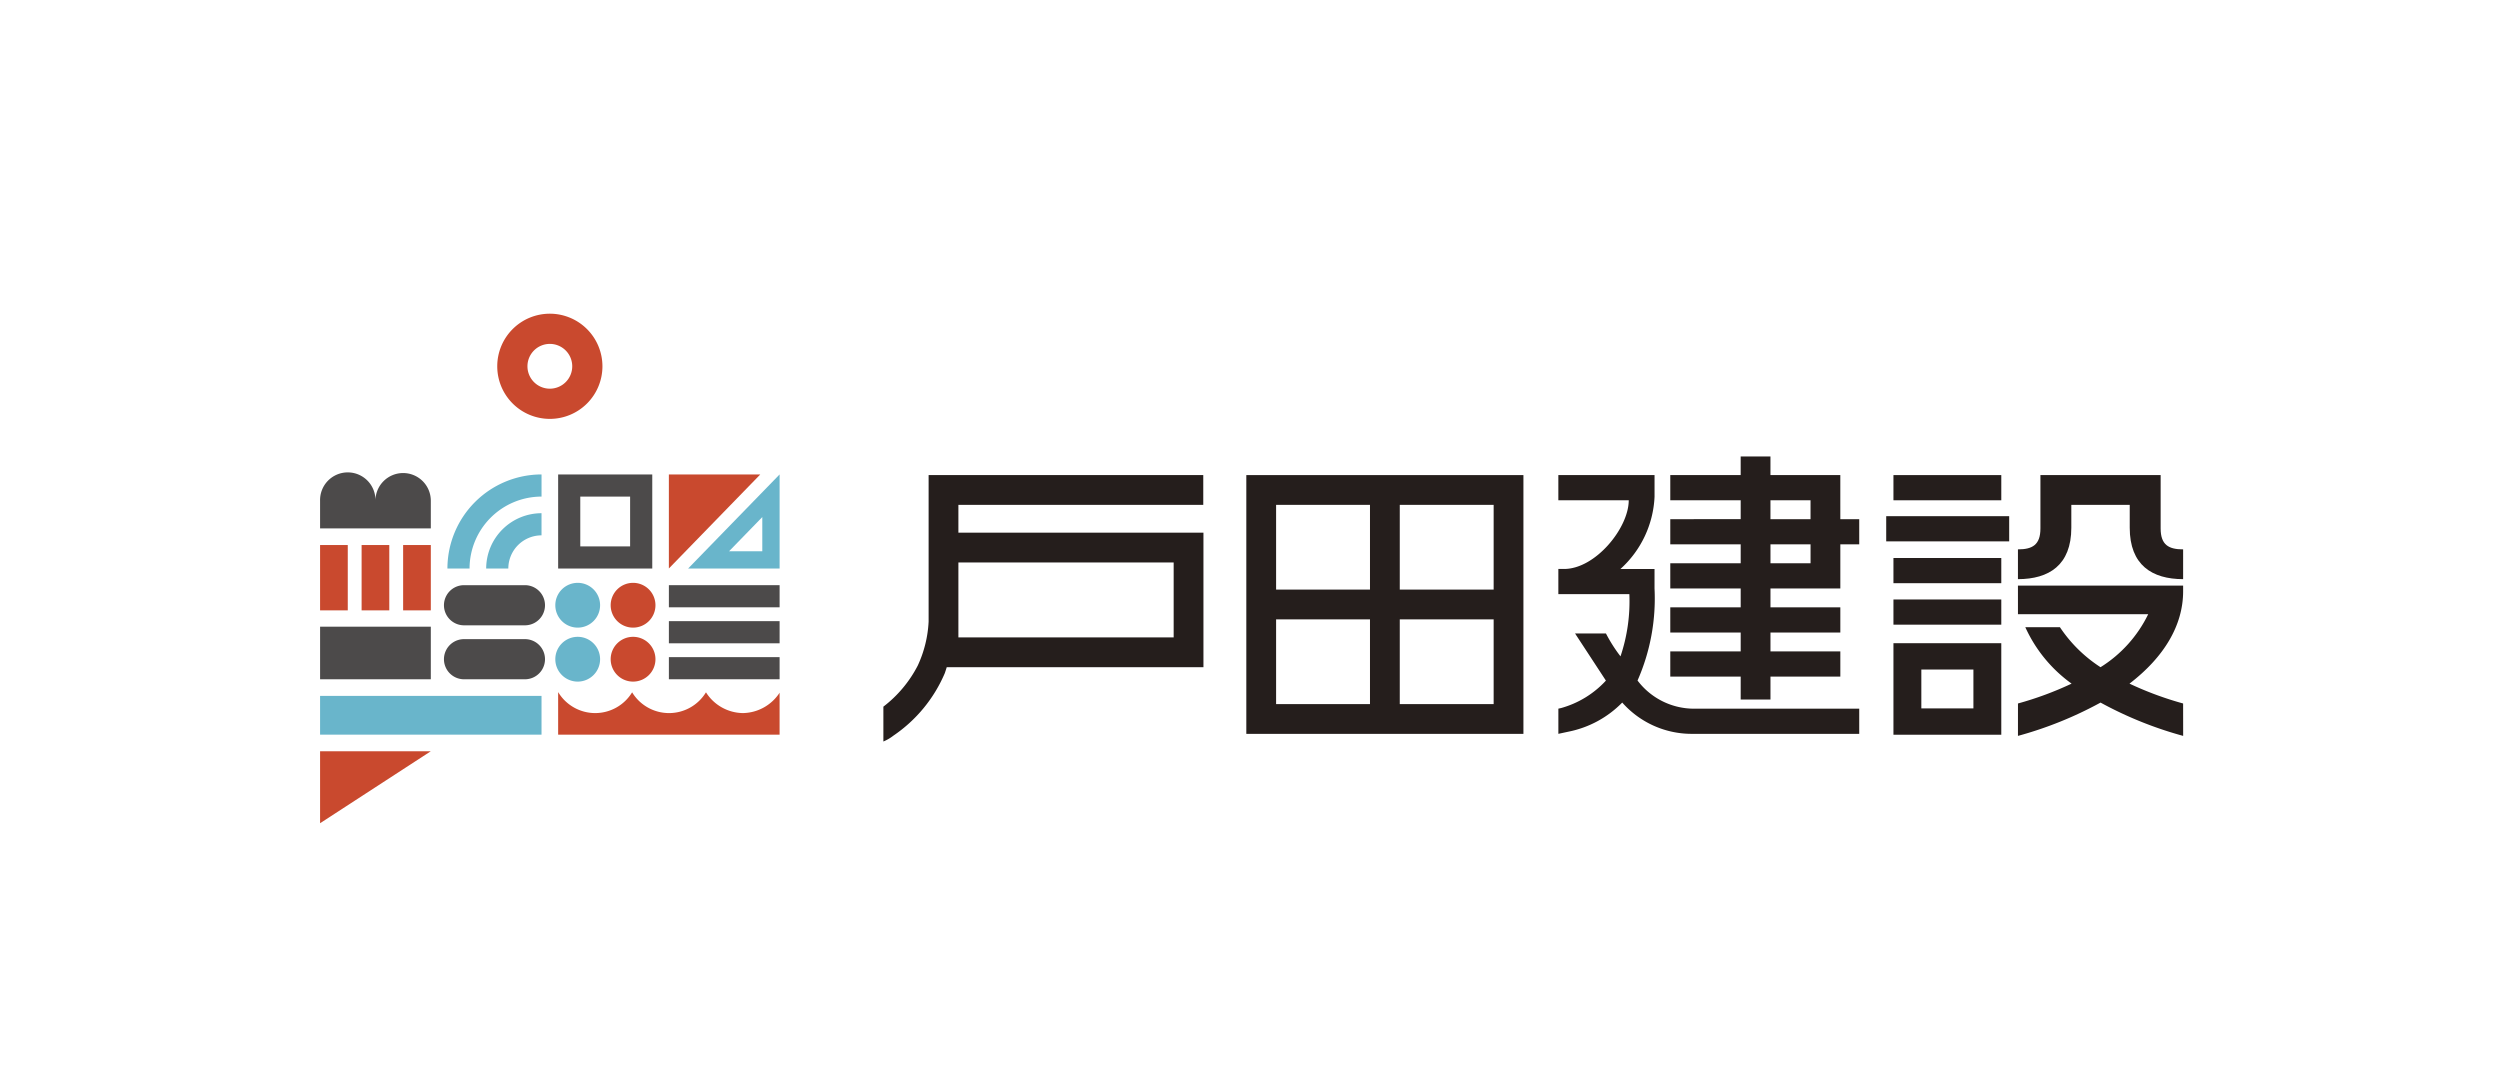<svg xmlns="http://www.w3.org/2000/svg" width="159" height="69" viewBox="0 0 159 69"><title>todakensetsu</title><g id="f8465f67-0161-480d-8fa6-db4e3f41acd6" data-name="レイヤー 1"><path d="M104.147,43.282a12.936,12.936,0,0,0,1.081-5.857V36.187H103.06a6.587,6.587,0,0,0,2.169-4.588V30.215H99.111v1.602h4.477c0,1.764-2.117,4.369-4.112,4.369h-.365v1.603h4.516a10.965,10.965,0,0,1-.563,3.955,9.568,9.568,0,0,1-.925-1.454h-1.965s.006.009,1.962,2.997a6.098,6.098,0,0,1-2.85,1.745l-.174.038v1.602l.666-.143a6.585,6.585,0,0,0,3.396-1.847,5.894,5.894,0,0,0,4.519,1.99h10.554V45.072h-10.554a4.5,4.5,0,0,1-3.545-1.79" fill="#251e1c"/><path d="M117.044,31.818V30.216h-4.443V29.031h-1.894v1.185H106.23v1.602h4.478v1.201H106.23v1.602h4.478v1.202H106.23v1.602h4.478v1.202H106.23V40.229h4.478v1.202H106.23v1.602l4.478-.001V44.49h1.894V43.032h4.443V41.431h-4.443V40.229h4.443V38.627h-4.443V37.425h4.443v-2.804h1.202V33.019h-1.202Zm-4.443,0h2.549v1.202h-2.549Zm2.55,4.005h-2.549V34.621h2.549Z" fill="#251e1c"/><path d="M79.266,46.674H96.89V30.216H79.266ZM87.131,37.498H81.16V32.109H87.131ZM81.16,39.392H87.131v5.389H81.16Zm7.865,0H94.996v5.389H89.025ZM94.996,37.498H89.025V32.109H94.996Z" fill="#251e1c"/><rect x="119.963" y="32.829" width="7.821" height="1.602" fill="#251e1c"/><rect x="120.423" y="30.216" width="6.859" height="1.602" fill="#251e1c"/><path d="M120.423,46.728h6.859V40.907h-6.859Zm5.086-1.674h-3.312V42.582h3.312Z" fill="#251e1c"/><rect x="120.423" y="35.489" width="6.859" height="1.602" fill="#251e1c"/><rect x="120.423" y="38.127" width="6.859" height="1.602" fill="#251e1c"/><path d="M131.736,33.564V32.108h3.715v1.455c0,2.38,1.424,3.269,3.396,3.271V34.94c-.92,0-1.43-.286-1.43-1.33V30.216h-7.646V33.61c0,1.044-.511,1.33-1.43,1.33v1.894c1.971-.002,3.395-.89,3.395-3.271" fill="#251e1c"/><path d="M138.846,44.741a21.098,21.098,0,0,1-3.41-1.262c2.222-1.704,3.411-3.732,3.411-5.872v-.364H128.341l.001,1.821h8.283a8.177,8.177,0,0,1-3.031,3.37,8.903,8.903,0,0,1-2.582-2.543h-2.202a9.003,9.003,0,0,0,2.943,3.588,21.097,21.097,0,0,1-3.41,1.262l-.001,2.062a24.257,24.257,0,0,0,5.253-2.119,24.262,24.262,0,0,0,5.254,2.119Z" fill="#251e1c"/><path d="M60.954,32.109H76.528V30.216H59.06v9.318a7.496,7.496,0,0,1-.692,2.799,7.774,7.774,0,0,1-2.185,2.61V47.16a2.772,2.772,0,0,0,.635-.371,9.106,9.106,0,0,0,3.274-3.982c.043-.127.083-.252.121-.375H76.539V33.879H60.954ZM74.645,40.54H60.954V35.772H74.645Z" fill="#251e1c"/><rect x="42.541" y="37.217" width="7.042" height="1.408" fill="#4c4a4a"/><rect x="42.541" y="39.505" width="7.042" height="1.409" fill="#4c4a4a"/><rect x="42.541" y="41.794" width="7.042" height="1.407" fill="#4c4a4a"/><path d="M47.249,45.352A2.82,2.82,0,0,1,44.9,44.031a2.748,2.748,0,0,1-4.697,0,2.748,2.748,0,0,1-4.705-.014v2.707H49.582v-2.665a2.842,2.842,0,0,1-2.334,1.293" fill="#c9492e"/><path d="M35.498,36.16h5.986v-5.986h-5.986Zm4.577-1.408H36.906V31.583H40.075Z" fill="#4c4a4a"/><rect x="20.357" y="34.664" width="1.761" height="4.155" fill="#c9492e"/><rect x="22.998" y="34.664" width="1.761" height="4.155" fill="#c9492e"/><rect x="25.639" y="34.664" width="1.761" height="4.155" fill="#c9492e"/><rect x="20.358" y="39.857" width="7.042" height="3.345" fill="#4c4a4a"/><polygon points="20.357 52.357 20.357 47.78 27.399 47.78 20.357 52.357" fill="#c9492e"/><rect x="20.357" y="44.259" width="14.084" height="2.465" fill="#69b5cb"/><path d="M38.166,41.926a1.424,1.424,0,1,1-1.424-1.424,1.424,1.424,0,0,1,1.424,1.424" fill="#69b5cb"/><path d="M38.166,38.493a1.424,1.424,0,1,1-1.424-1.424,1.423,1.423,0,0,1,1.424,1.424" fill="#69b5cb"/><path d="M41.687,41.926a1.424,1.424,0,1,1-1.424-1.424,1.424,1.424,0,0,1,1.424,1.424" fill="#c9492e"/><path d="M41.687,38.493a1.424,1.424,0,1,1-1.424-1.424,1.423,1.423,0,0,1,1.424,1.424" fill="#c9492e"/><path d="M25.639,30.086a1.761,1.761,0,0,0-1.761,1.761,1.761,1.761,0,1,0-3.521,0v1.76H27.4v-1.76a1.761,1.761,0,0,0-1.761-1.761" fill="#4c4a4a"/><path d="M29.512,43.202a1.276,1.276,0,1,1,0-2.553h3.874a1.276,1.276,0,0,1,0,2.553Z" fill="#4c4a4a"/><path d="M29.512,39.77a1.276,1.276,0,1,1,0-2.553h3.874a1.276,1.276,0,0,1,0,2.553Z" fill="#4c4a4a"/><path d="M43.763,36.16h5.82v-5.986ZM48.482,35.06H46.368l2.114-2.174Z" fill="#69b5cb"/><polygon points="42.54 30.174 42.54 36.155 48.355 30.174 42.54 30.174" fill="#c9492e"/><path d="M34.97,19.951a3.345,3.345,0,1,0,3.345,3.345A3.349,3.349,0,0,0,34.97,19.951m0,4.769a1.424,1.424,0,1,1,1.424-1.424A1.424,1.424,0,0,1,34.97,24.72" fill="#c9492e"/><path d="M28.456,36.16a5.993,5.993,0,0,1,5.986-5.986v1.409A4.583,4.583,0,0,0,29.864,36.16Z" fill="#69b5cb"/><path d="M30.921,36.16a3.525,3.525,0,0,1,3.52-3.52v1.408A2.115,2.115,0,0,0,32.329,36.16Z" fill="#69b5cb"/></g></svg>